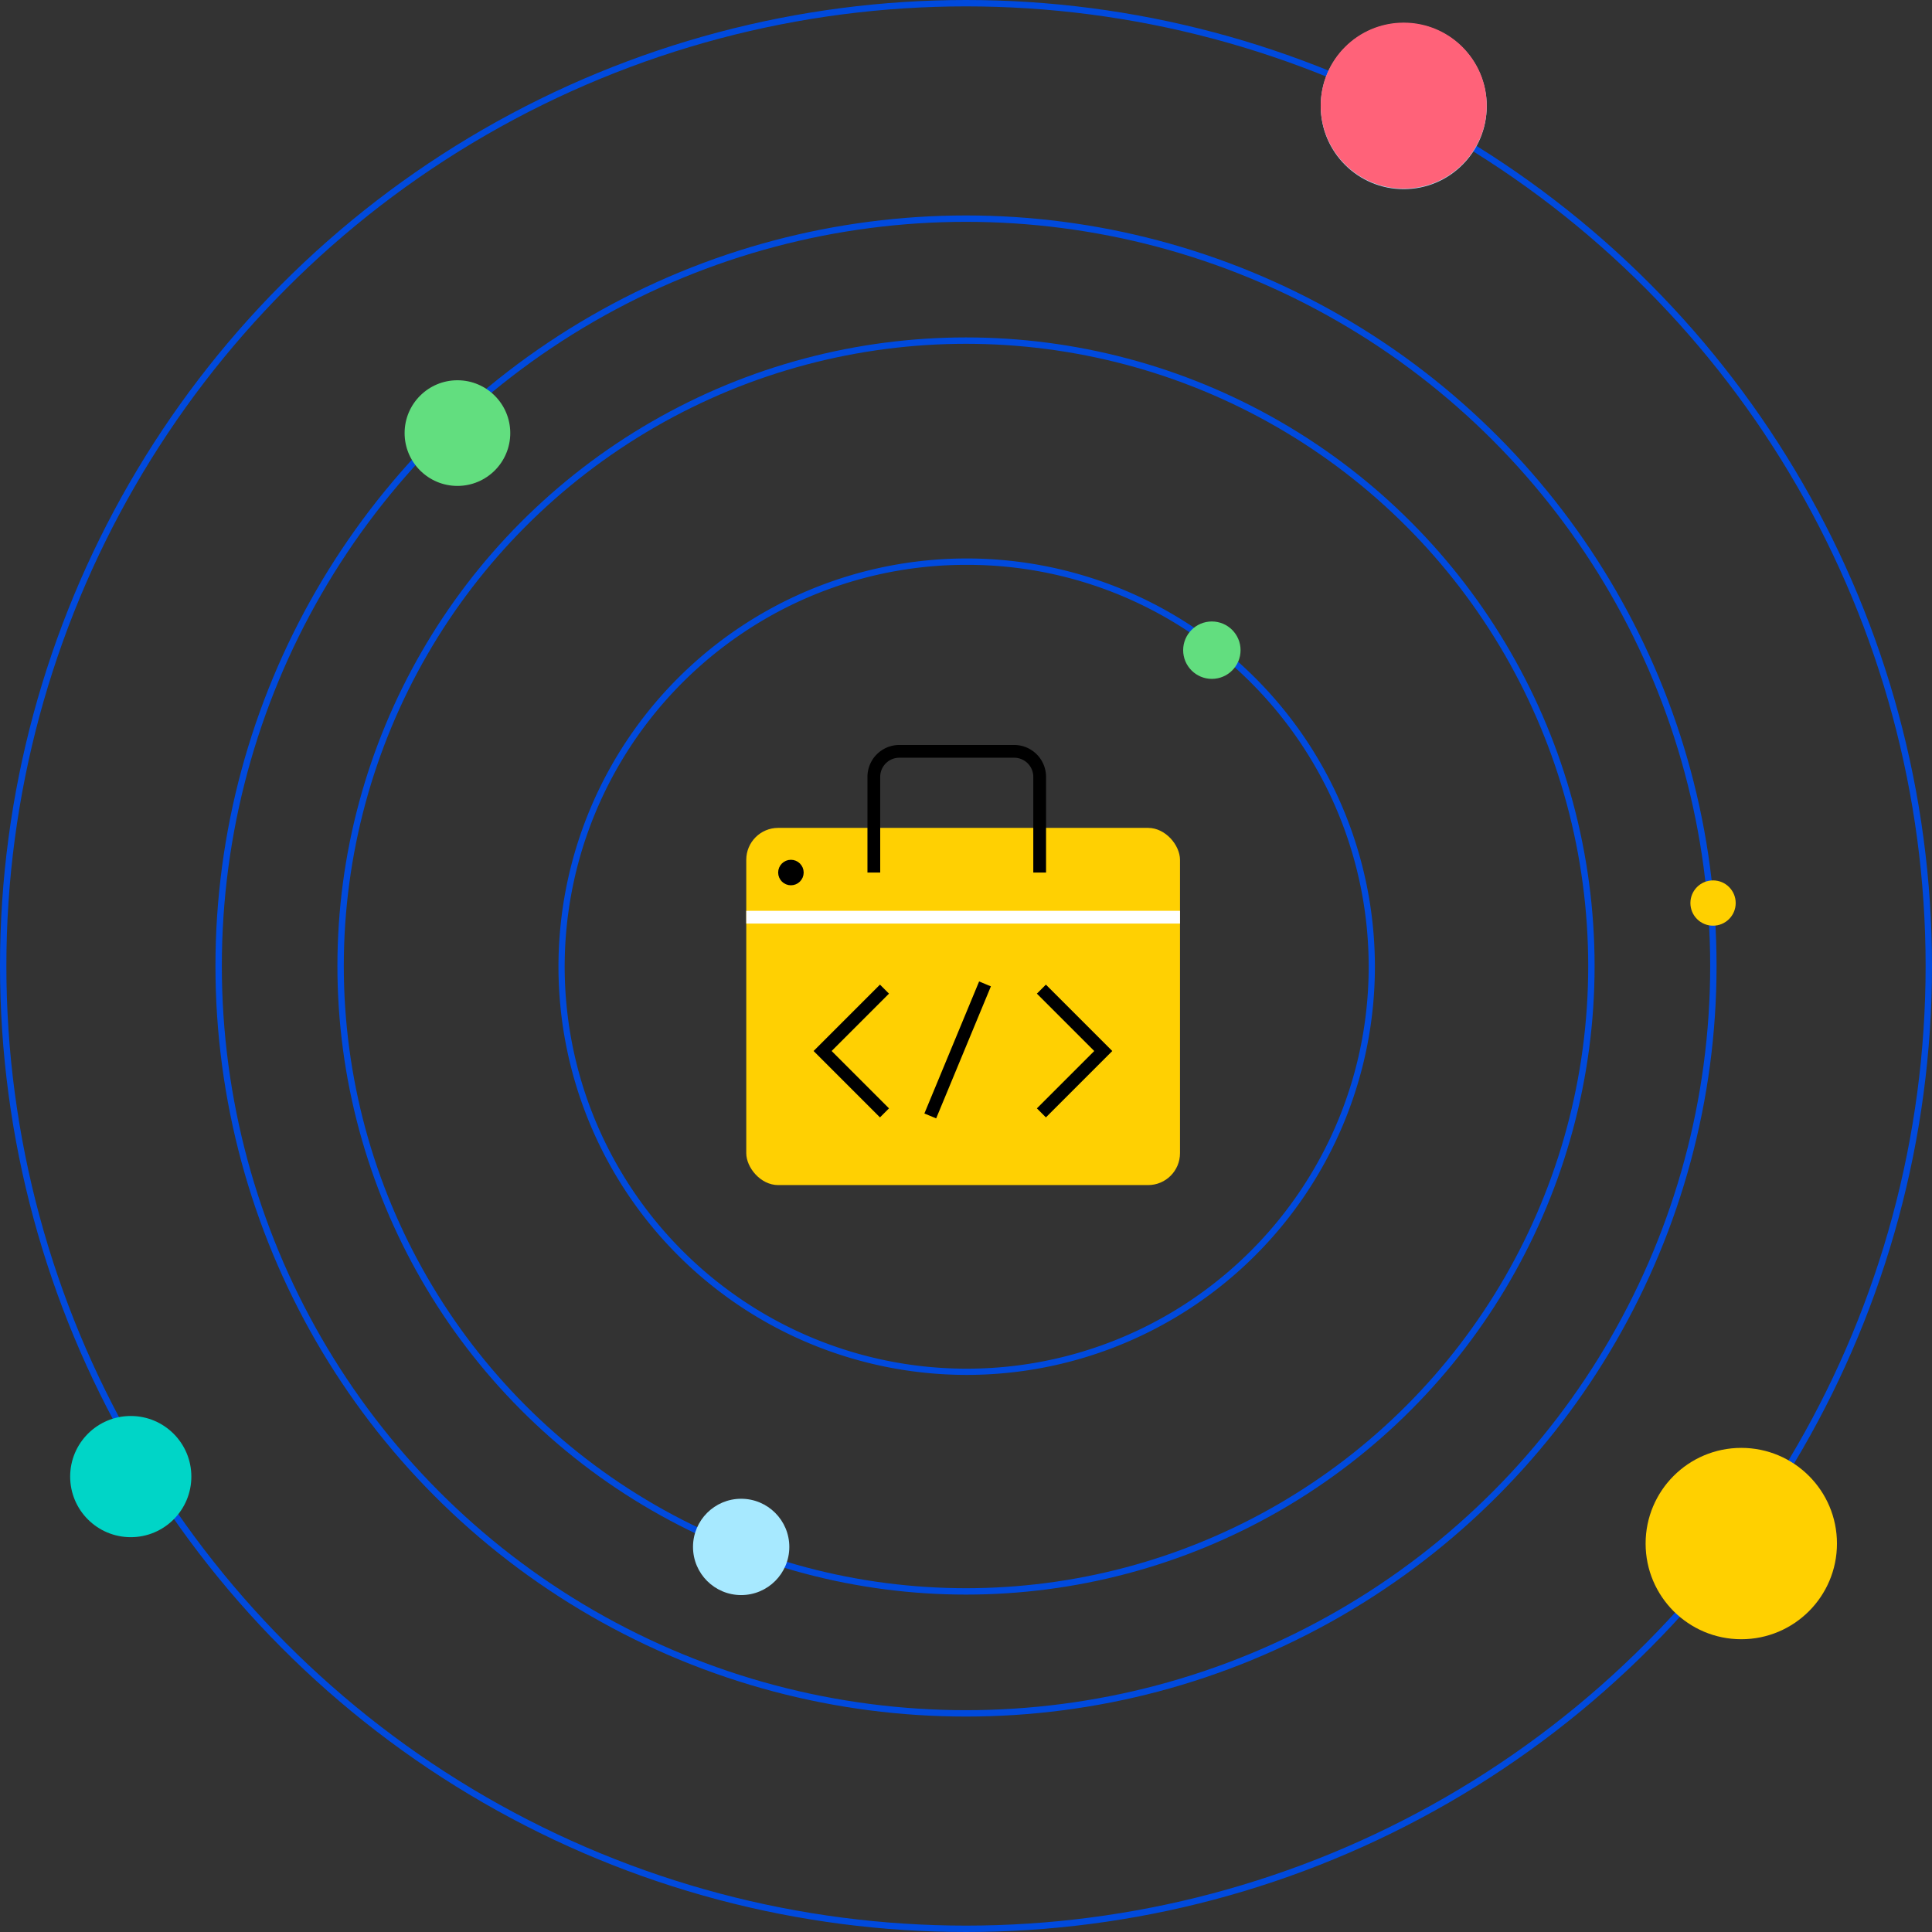 <?xml version="1.0" encoding="utf-8"?>
<svg xmlns="http://www.w3.org/2000/svg" width="302.9" height="302.9" viewBox="0 0 302.9 302.9">
  <rect x="0" y="0" width="302.9" height="302.9" fill="#333333" stroke="none"/>
  <defs>
    <style>.a,.b,.j{fill:none}.a{stroke:#004ade}.d{fill:#a7e9ff}.e{fill:#ffd000}.f{fill:#62de7f}.j{stroke:#000;stroke-miterlimit:10;stroke-width:2px}.l{stroke:none}</style>
  </defs>
  <g class="a" transform="translate(52.901 52.901)">
    <circle cx="98.55" cy="98.55" r="98.55" class="l" />
    <circle cx="98.55" cy="98.55" r="98.05" class="b" />
  </g>
  <path d="M151.557 87.557a64 64 0 1 1-64 64 64 64 0 0 1 64-64Z" class="b" />
  <path fill="#004ade" d="M151.557 88.557a62.688 62.688 0 0 0-35.223 10.759 63.2 63.2 0 0 0-22.827 27.718 62.911 62.911 0 0 0 5.809 59.746 63.2 63.2 0 0 0 27.718 22.827 62.911 62.911 0 0 0 59.746-5.807 63.2 63.2 0 0 0 22.827-27.718 62.911 62.911 0 0 0-5.809-59.746 63.2 63.2 0 0 0-27.718-22.829 62.628 62.628 0 0 0-24.523-4.95m0-1a64 64 0 1 1-64 64 64 64 0 0 1 64-64Z" />
  <g class="a" transform="translate(33.779 33.779)">
    <circle cx="117.672" cy="117.672" r="117.672" class="l" />
    <circle cx="117.672" cy="117.672" r="117.172" class="b" />
  </g>
  <g class="a">
    <circle cx="151.45" cy="151.45" r="151.45" class="l" />
    <circle cx="151.45" cy="151.45" r="150.95" class="b" />
  </g>
  <g transform="translate(-2876 -673.924)">
    <circle cx="13.015" cy="13.015" r="13.015" class="d" transform="translate(3083.061 677.55)" />
    <circle cx="3.55" cy="3.55" r="3.55" class="e" transform="translate(3141.023 811.954)" />
    <circle cx="7.55" cy="7.55" r="7.55" class="d" transform="translate(2984.65 908.901)" />
    <circle cx="8.282" cy="8.282" r="8.282" class="f" transform="translate(2939.435 733.542)" />
    <circle cx="4.5" cy="4.5" r="4.5" class="f" transform="translate(3061.496 771.359)" />
    <circle cx="15" cy="15" r="15" class="e" transform="translate(3134 900.924)" />
    <circle cx="9.5" cy="9.5" r="9.5" fill="#00d5c7" transform="translate(2887 895.924)" />
    <circle cx="13.015" cy="13.015" r="13.015" fill="#ff6279" transform="translate(3083.061 677.473)" />
  </g>
  <path d="M116 116.797h70v70h-70z" class="b" />
  <g transform="translate(117 117.797)">
    <rect width="68" height="56" fill="#ffd002" rx="5" transform="translate(0 12)" />
    <path d="M20 19V4a4 4 0 0 1 4-4h18a4 4 0 0 1 4 4v15" class="j" />
    <path fill="none" stroke="#fff" stroke-miterlimit="10" stroke-width="2" d="M0 26h68" />
    <circle cx="1" cy="1" r="1" class="j" transform="translate(6 18)" />
    <path d="m28.85 57.16 8.58-20.7M46.27 37.28l9.7 9.7-9.7 9.7M21.67 37.28l-9.7 9.7 9.7 9.7" class="j" />
  </g>
</svg>